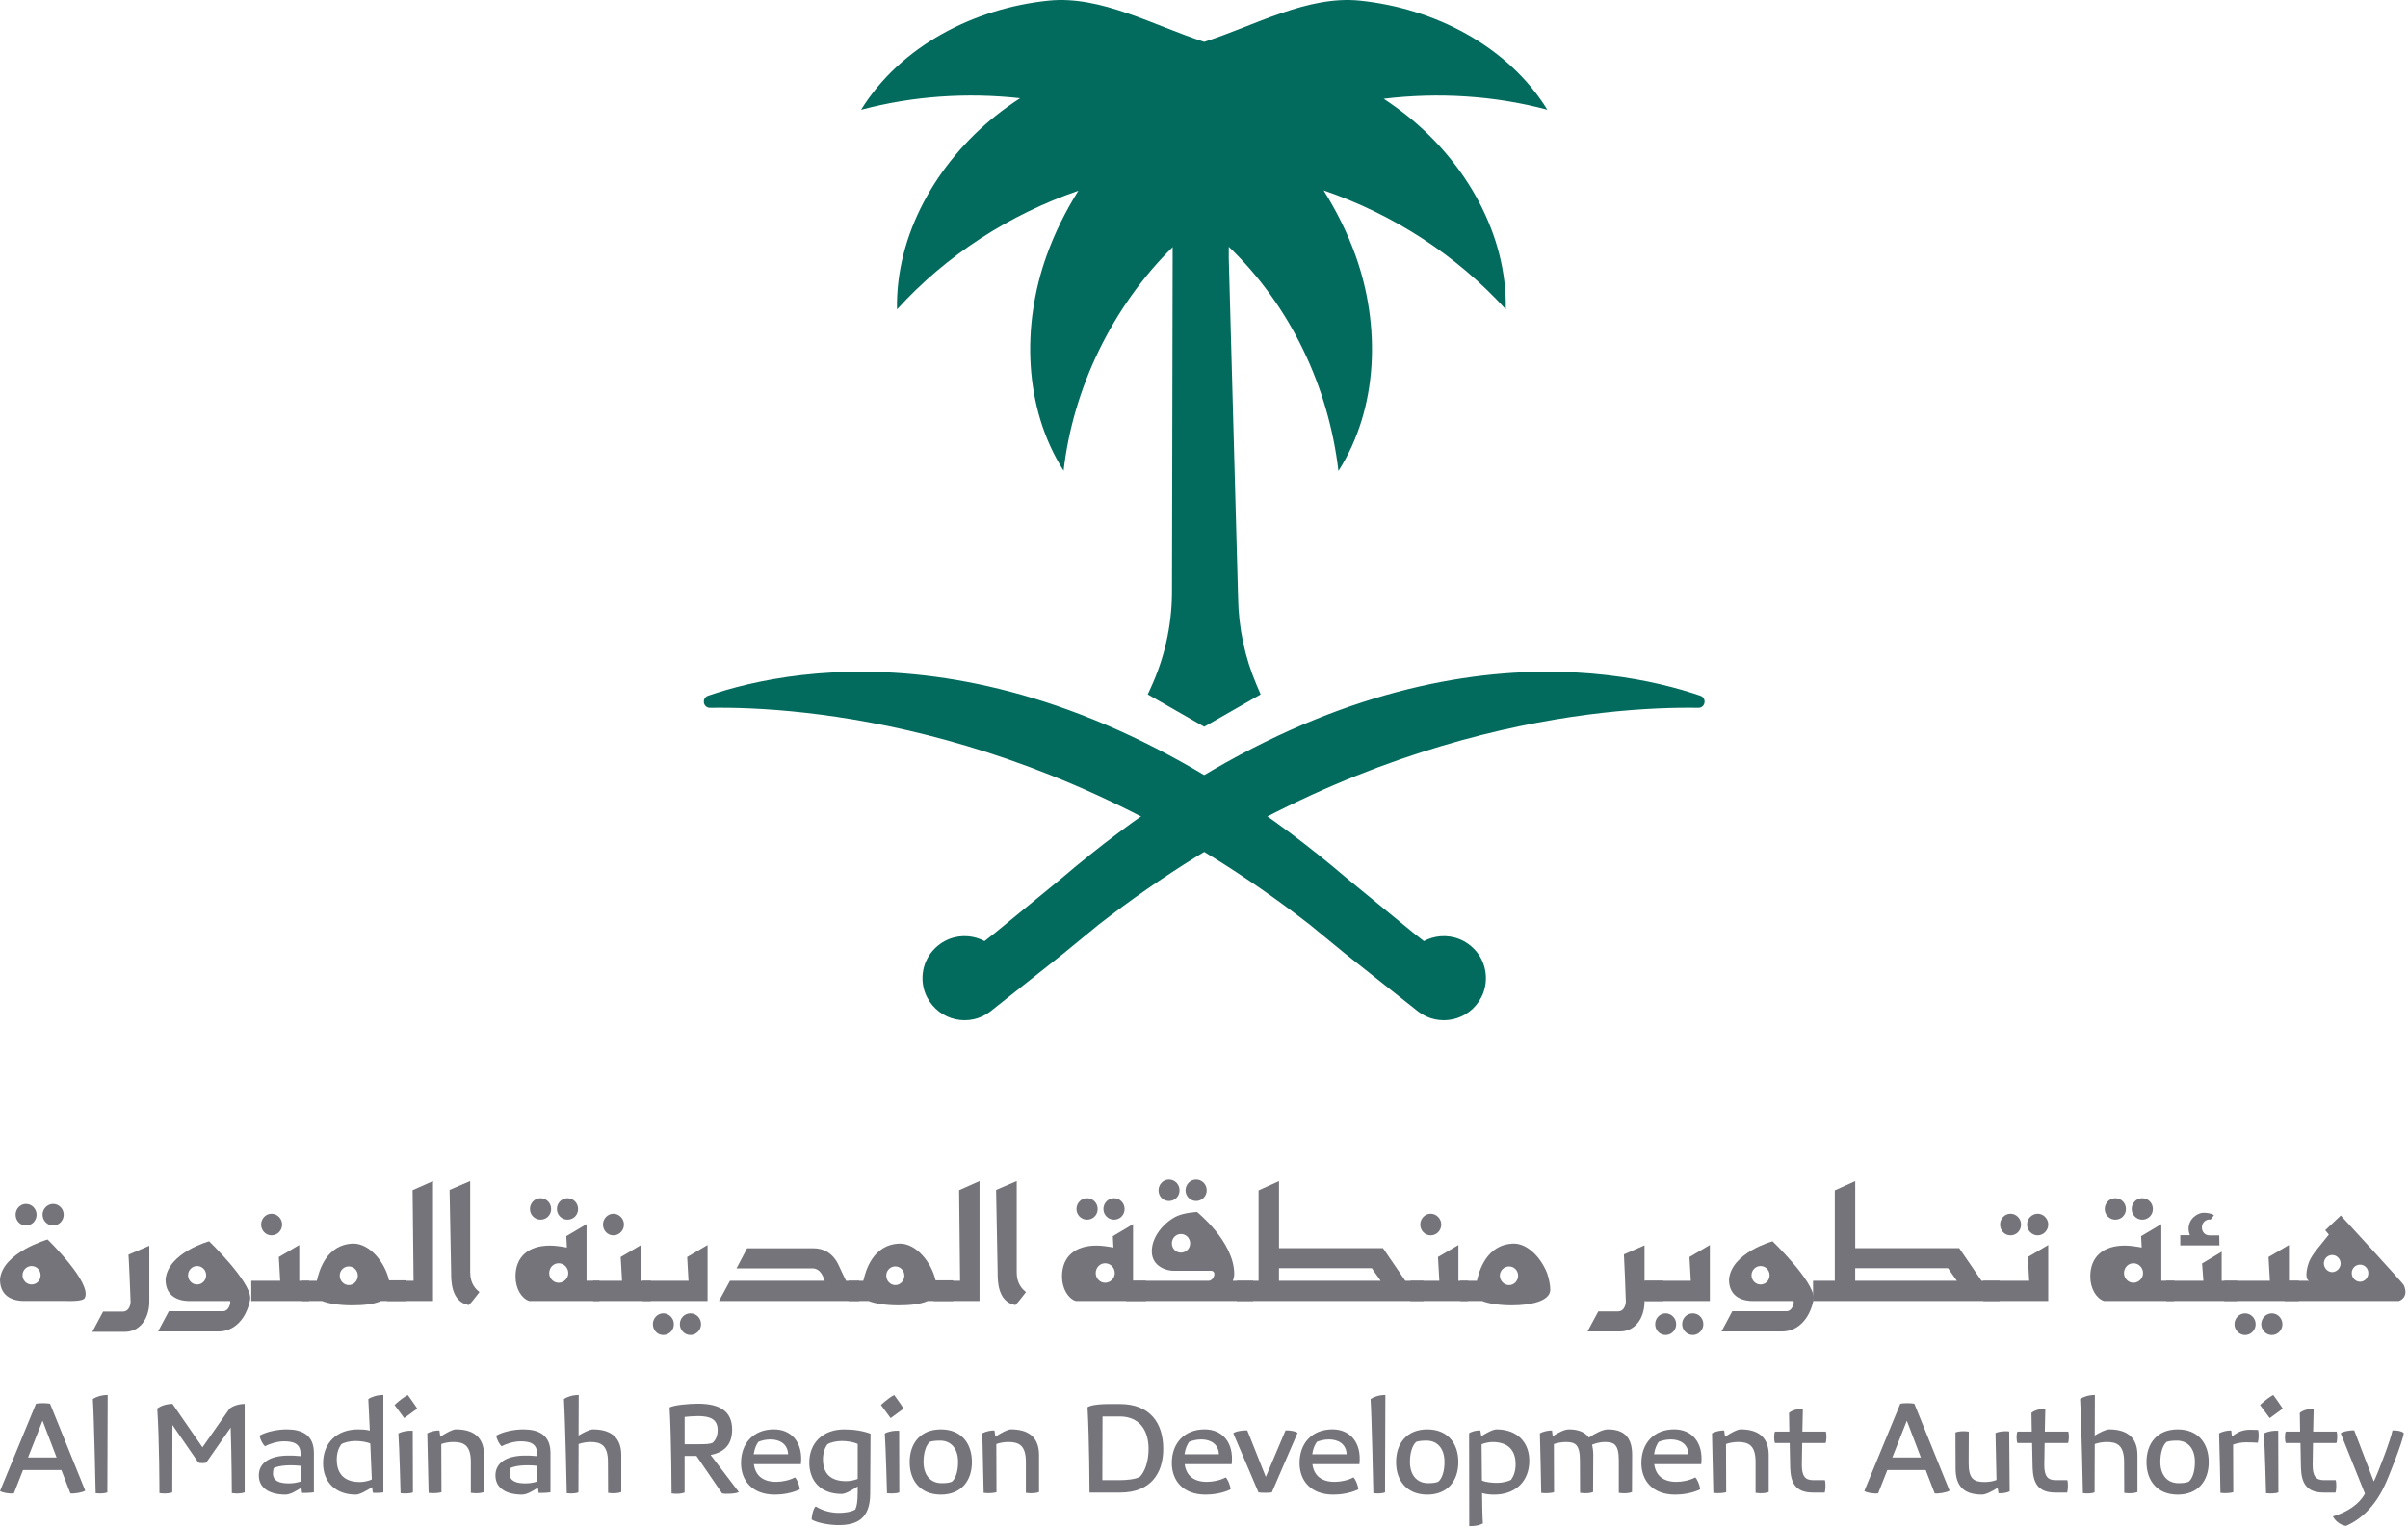 <?xml version="1.0" encoding="UTF-8" standalone="no"?>
<svg
   id="a"
   viewBox="0 0 300 190.294"
   version="1.1"
   sodipodi:docname="logo_white.svg"
   inkscape:version="1.3.2 (091e20e, 2023-11-25, custom)"
   width="300"
   height="190.293"
   xmlns:inkscape="http://www.inkscape.org/namespaces/inkscape"
   xmlns:sodipodi="http://sodipodi.sourceforge.net/DTD/sodipodi-0.dtd"
   xmlns="http://www.w3.org/2000/svg"
   xmlns:svg="http://www.w3.org/2000/svg">
  <sodipodi:namedview
     id="namedview66"
     pagecolor="#ffffff"
     bordercolor="#999999"
     borderopacity="1"
     inkscape:showpageshadow="2"
     inkscape:pageopacity="0"
     inkscape:pagecheckerboard="0"
     inkscape:deskcolor="#d1d1d1"
     inkscape:zoom="0.63891073"
     inkscape:cx="327.11925"
     inkscape:cy="262.94753"
     inkscape:window-width="1500"
     inkscape:window-height="912"
     inkscape:window-x="-8"
     inkscape:window-y="-8"
     inkscape:window-maximized="1"
     inkscape:current-layer="a" />
  <defs
     id="defs1">
    <style
       id="style1">.b{fill:#fff;}</style>
  </defs>
  <g
     id="g68"
     transform="matrix(0.362,0,0,0.362,0,8.8048054e-4)">
    <g
       id="g67">
      <path
         class="b"
         d="m 422.89,88.77 3.21,116.87 c 0.15,10.32 2.31,20.52 6.36,30.01 l 1.4,3.28 -19.43,11.12 -19.43,-11.12 1.12,-2.44 c 4.6,-10.03 7.06,-20.92 7.22,-31.95 l 0.23,-115.5 v -4.02 c -20.76,20.45 -34.33,48.63 -37.53,76.96 -13.74,-21.65 -14.5,-49.95 -5.83,-74.09 2.81,-7.83 6.52,-15.25 10.91,-22.27 -23.75,8.2 -45.52,22.21 -62.41,40.83 -0.51,-25.78 13.73,-50.45 33.87,-66.56 2.73,-2.18 5.57,-4.2 8.48,-6.1 -18.29,-2.02 -36.93,-0.76 -54.72,3.98 13.57,-21.95 38.91,-34.95 64.57,-37.56 18.04,-1.83 36.19,8.61 53.53,14.18 17.34,-5.57 35.49,-16.01 53.53,-14.18 25.66,2.61 51,15.6 64.56,37.54 -18.3,-4.88 -37.51,-6.04 -56.32,-3.77 2.79,1.84 5.51,3.79 8.14,5.89 20.14,16.11 34.38,40.78 33.87,66.56 -16.95,-18.69 -38.82,-32.74 -62.68,-40.92 4.41,7.05 8.15,14.51 10.97,22.37 8.67,24.18 7.9,52.52 -5.88,74.18 -3.36,-28.8 -16.4,-56.68 -37.73,-77.16"
         id="path1"
         style="fill:#036b5e;fill-opacity:1" />
      <path
         class="b"
         d="M 486.06,320.67 463.7,302.34 c -105.17,-89.7 -190.04,-73.25 -220.01,-62.96 -2.3,0.79 -1.75,4.2 0.69,4.16 31.22,-0.48 117.24,5.37 206.37,74.6 l 12.15,9.96 25.19,19.96 c 7.05,5.41 17.5,3.32 21.76,-5 2.6,-5.09 1.85,-11.52 -1.89,-15.84 -3.3,-3.82 -7.88,-5.44 -12.28,-5.07 -1.96,0.17 -3.88,0.73 -5.64,1.67 l -3.99,-3.15 z"
         id="path2"
         style="fill:#036b5e;fill-opacity:1" />
      <path
         class="b"
         d="m 342.81,320.67 22.36,-18.33 c 105.17,-89.7 190.04,-73.25 220.01,-62.96 2.3,0.79 1.75,4.2 -0.69,4.16 -31.22,-0.48 -117.24,5.37 -206.37,74.6 l -12.15,9.96 -25.19,19.96 c -7.05,5.41 -17.5,3.32 -21.76,-5 -2.6,-5.09 -1.85,-11.52 1.89,-15.84 3.3,-3.82 7.88,-5.44 12.28,-5.07 1.96,0.17 3.88,0.73 5.64,1.67 l 3.99,-3.15 z"
         id="path3"
         style="fill:#036b5e;fill-opacity:1" />
    </g>
    <g
       id="g66">
      <path
         class="b"
         d="m 16.37,426.47 c 0,0 15.51,15.01 12.79,20.15 -0.53,1.01 -3.64,1.08 -7.03,1.01 H 8.15 C 5.7,447.63 0,446.89 0,440.26 0.73,430.99 16.37,426.47 16.37,426.47 Z m -3.78,-8.52 c 0,2.03 -1.59,3.72 -3.64,3.72 -2.05,0 -3.58,-1.69 -3.58,-3.72 0,-2.03 1.58,-3.72 3.58,-3.72 2,0 3.64,1.69 3.64,3.72 z m 1.39,20.83 c 0,-1.76 -1.39,-3.17 -3.11,-3.17 -1.72,0 -3.12,1.42 -3.12,3.17 0,1.75 1.39,3.18 3.12,3.18 1.73,0 3.11,-1.42 3.11,-3.18 z m 7.95,-20.83 c 0,2.03 -1.65,3.72 -3.64,3.72 -1.99,0 -3.65,-1.69 -3.65,-3.72 0,-2.03 1.65,-3.72 3.65,-3.72 2,0 3.64,1.69 3.64,3.72 z"
         id="path4"
         style="fill:#75747b;fill-opacity:1" />
      <path
         class="b"
         d="m 44.23,431.68 7.16,-3.05 v 19.48 c -0.13,5.82 -3.38,10.14 -8.42,10.14 h -11.2 l 3.71,-6.96 h 6.76 c 2.59,0 2.71,-3.25 2.71,-3.32 0,-1.01 -0.66,-16.3 -0.73,-16.3 z"
         id="path5"
         style="fill:#75747b;fill-opacity:1" />
      <path
         class="b"
         d="m 71.95,427.08 c 0,0 14.18,13.66 14.18,19.55 0,0.2 -0.06,0.4 -0.06,0.61 -1.26,6.43 -5.3,10.89 -10.87,10.89 H 54.39 l 3.72,-6.97 h 18.68 c 1.73,0 2.45,-2.16 2.45,-3.11 0,-0.2 0,-0.4 -0.13,-0.4 H 65.13 c -2.45,0 -8.15,-0.74 -8.15,-7.37 0.73,-9.27 14.98,-13.18 14.98,-13.18 z m -1,11.7 c 0,-1.76 -1.39,-3.17 -3.11,-3.17 -1.72,0 -3.12,1.42 -3.12,3.17 0,1.75 1.39,3.18 3.12,3.18 1.73,0 3.11,-1.42 3.11,-3.18 z"
         id="path6"
         style="fill:#75747b;fill-opacity:1" />
      <path
         class="b"
         d="m 106.37,440.68 v 6.96 H 86.48 v -6.96 h 9.95 l -0.47,-8.18 7.03,-4.13 v 12.31 z m -9.28,-19.35 c 0,2.03 -1.59,3.72 -3.64,3.72 -2.05,0 -3.58,-1.69 -3.58,-3.72 0,-2.03 1.58,-3.72 3.58,-3.72 2,0 3.64,1.69 3.64,3.72 z"
         id="path7"
         style="fill:#75747b;fill-opacity:1" />
      <path
         class="b"
         d="m 139.92,447.64 h -8.75 c -2.52,1.15 -6.29,1.49 -10.07,1.49 -3.97,0 -7.95,-0.54 -10.27,-1.49 h -6.89 v -6.96 h 5.1 c 0.73,-3.25 3.18,-12.58 12.59,-12.79 5.57,0 10.8,6.29 12.27,12.65 h 6.03 v 7.1 z m -16.77,-8.73 c 0,-1.76 -1.39,-3.17 -3.12,-3.17 -1.73,0 -3.11,1.42 -3.11,3.17 0,1.75 1.39,3.25 3.11,3.25 1.72,0 3.12,-1.49 3.12,-3.25 z"
         id="path8"
         style="fill:#75747b;fill-opacity:1" />
      <path
         class="b"
         d="m 149.02,406.38 v 41.26 h -15.77 v -6.96 h 9.08 L 142,409.5 l 7.03,-3.12 z"
         id="path9"
         style="fill:#75747b;fill-opacity:1" />
      <path
         class="b"
         d="m 0,513.03 12.4,-30.06 c 1.26,-0.24 3.44,-0.24 4.82,0 l 12.12,29.94 c -0.97,0.64 -3.85,1.11 -5.11,0.94 l -3.1,-8.03 H 7.92 l -3.15,8.03 C 3.45,514.02 0.98,513.67 0,513.03 Z m 9.65,-11.55 h 9.82 l -4.83,-12.66 z"
         id="path10"
         style="fill:#75747b;fill-opacity:1" />
      <path
         class="b"
         d="m 31.95,481.39 c 1.2,-0.82 3.04,-1.41 5.11,-1.41 l -0.12,33.51 c -1.04,0.47 -2.87,0.41 -4.02,0.29 0,0 -0.58,-27.43 -0.97,-32.4 z"
         id="path11"
         style="fill:#75747b;fill-opacity:1" />
      <path
         class="b"
         d="m 54.87,513.74 c 0,0 0,-18.05 -0.75,-29.13 1.27,-0.88 2.93,-1.52 5.23,-1.58 l 10.33,14.95 9.36,-13.36 c 1.21,-0.88 2.93,-1.52 5.17,-1.58 v 30.47 c -1.26,0.41 -2.93,0.47 -4.42,0.24 0,0 -0.05,-12.07 -0.4,-22.56 l -8.38,12.01 c -0.46,0.29 -2.3,0.29 -2.76,0 l -8.9,-12.89 -0.06,23.2 c -1.21,0.41 -2.93,0.47 -4.42,0.24 z"
         id="path12"
         style="fill:#75747b;fill-opacity:1" />
      <path
         class="b"
         d="m 89.07,507.7 c 0,-4.45 3.85,-6.68 9.48,-6.86 1.49,-0.05 3.15,0 4.88,0.18 v -0.82 c 0,-3.81 -2.93,-4.28 -5.8,-4.28 -2.07,0 -4.88,0.82 -6.38,1.7 -0.75,-0.47 -1.84,-2.58 -1.89,-3.69 2.47,-1.35 6.14,-2.11 9.3,-2.11 5.17,0 9.37,1.82 9.37,8.09 v 13.53 c -0.4,0.18 -3.5,0.29 -4.08,0.23 -0.06,-0.18 -0.17,-1.52 -0.23,-1.82 -2.06,1.35 -3.9,2.41 -5.51,2.41 -5.57,0 -9.13,-2.34 -9.13,-6.57 z m 14.41,2.05 v -5.39 c -3.85,-0.41 -7.12,-0.17 -9.19,0.71 -0.29,0.64 -0.34,1.29 -0.34,1.93 0,2.75 2.52,3.39 5.4,3.39 1.32,0 2.52,-0.12 4.13,-0.64 z"
         id="path13"
         style="fill:#75747b;fill-opacity:1" />
      <path
         class="b"
         d="m 128.07,511.69 c -2.01,1.29 -4.31,2.58 -5.62,2.58 -7.06,0 -11.26,-4.39 -11.26,-10.79 0,-7.03 4.71,-11.66 12.06,-11.66 1.21,0 2.76,0.06 4.02,0.41 l -0.51,-10.84 c 1.21,-0.82 3.1,-1.41 5.17,-1.41 v 33.51 c -0.23,0.12 -3.16,0.24 -3.5,0.18 -0.17,-0.23 -0.29,-0.94 -0.35,-1.99 z m -0.11,-2.64 -0.52,-12.36 c -1.21,-0.59 -3.39,-0.88 -5.11,-0.88 -1.95,0 -4.02,0.53 -4.88,1.12 -0.86,1.23 -1.55,2.87 -1.55,5.27 0,5.27 2.98,7.73 7.93,7.73 1.43,0 2.98,-0.35 4.13,-0.88 z"
         id="path14"
         style="fill:#75747b;fill-opacity:1" />
      <path
         class="b"
         d="m 135.79,483.44 c 0,0 1.95,-2 4.54,-3.46 1.55,2.05 3.27,4.68 3.27,4.68 l -4.48,3.28 -3.33,-4.51 z m 1.32,9.78 c 1.21,-0.7 3.39,-1.06 4.94,-0.94 l 0.06,21.21 c -0.98,0.47 -3.16,0.41 -4.25,0.29 0,0 -0.4,-15.58 -0.75,-20.57 z"
         id="path15"
         style="fill:#75747b;fill-opacity:1" />
      <path
         class="b"
         d="m 162.04,503.01 c 0,-5.86 -2.53,-6.86 -6.09,-6.86 -1.43,0 -2.93,0.29 -4.08,0.7 l 0.06,16.59 c -0.69,0.23 -2.64,0.47 -4.42,0.23 l -0.46,-20.51 c 1.04,-0.59 2.93,-1.06 4.19,-0.94 0,0 0.12,0.94 0.29,2.11 2.01,-1.29 4.2,-2.52 5.34,-2.52 5.68,0 9.7,2.34 9.7,8.85 v 12.71 c -0.8,0.36 -2.52,0.59 -4.53,0.29 V 503 Z"
         id="path16"
         style="fill:#75747b;fill-opacity:1" />
      <path
         class="b"
         d="m 170.5,507.7 c 0,-4.45 3.85,-6.68 9.48,-6.86 1.49,-0.05 3.15,0 4.87,0.18 v -0.82 c 0,-3.81 -2.93,-4.28 -5.79,-4.28 -2.07,0 -4.88,0.82 -6.38,1.7 -0.75,-0.47 -1.84,-2.58 -1.89,-3.69 2.47,-1.35 6.14,-2.11 9.3,-2.11 5.17,0 9.36,1.82 9.36,8.09 v 13.53 c -0.4,0.18 -3.5,0.29 -4.07,0.23 -0.05,-0.18 -0.17,-1.52 -0.23,-1.82 -2.06,1.35 -3.9,2.41 -5.51,2.41 -5.57,0 -9.13,-2.34 -9.13,-6.57 z m 14.41,2.05 v -5.39 c -3.85,-0.41 -7.12,-0.17 -9.19,0.71 -0.29,0.64 -0.34,1.29 -0.34,1.93 0,2.75 2.52,3.39 5.4,3.39 1.32,0 2.52,-0.12 4.13,-0.64 z"
         id="path17"
         style="fill:#75747b;fill-opacity:1" />
      <path
         class="b"
         d="m 194.06,481.39 c 1.2,-0.82 3.04,-1.41 5.11,-1.41 l -0.05,13.95 c 1.84,-1.12 3.9,-2.11 4.94,-2.11 5.68,0 9.76,2.34 9.76,8.85 v 12.71 c -0.86,0.36 -2.53,0.59 -4.54,0.29 l -0.05,-10.66 c 0,-5.86 -2.53,-6.86 -6.03,-6.86 -1.43,0 -2.87,0.29 -4.07,0.7 l -0.06,16.64 c -1.04,0.47 -2.87,0.41 -4.02,0.29 0,0 -0.46,-23.26 -0.97,-32.4 z"
         id="path18"
         style="fill:#75747b;fill-opacity:1" />
      <path
         class="b"
         d="m 239.68,500.96 h -4.07 v 12.6 c -1.21,0.47 -2.99,0.53 -4.48,0.29 0,0 -0.06,-18.87 -0.69,-29.59 1.55,-0.82 6.6,-1.29 9.76,-1.29 8.1,0 11.77,3.04 11.77,8.91 0,4.57 -2.13,7.73 -7.41,8.73 l 9.71,12.77 c -0.75,0.59 -4.71,0.76 -5.75,0.47 l -8.84,-12.9 z m -4.07,-4.04 h 4.82 c 2.24,0 3.79,0 4.88,-0.53 0.86,-0.88 1.67,-2.05 1.67,-4.34 0,-3.81 -2.7,-4.81 -6.77,-4.81 -1.38,0 -3.85,0.18 -4.59,0.29 v 9.38 z"
         id="path19"
         style="fill:#75747b;fill-opacity:1" />
      <path
         class="b"
         d="m 255.03,503.36 c 0,-6.8 4.31,-11.55 11.31,-11.55 5.97,0 10.11,4.39 9.3,11.96 h -16.19 c 0.52,3.98 3.16,6.1 7.64,6.1 2.13,0 4.65,-0.53 6.49,-1.53 0.81,0.76 1.61,2.87 1.67,4.11 -2.81,1.41 -6.31,1.82 -8.56,1.82 -7.92,0 -11.66,-4.92 -11.66,-10.9 z m 4.37,-2.99 h 11.83 c -0.12,-3.52 -2.87,-5.1 -6.03,-5.1 -1.67,0 -3.11,0.36 -4.2,0.82 -0.63,0.88 -1.32,2.23 -1.6,4.28 z"
         id="path20"
         style="fill:#75747b;fill-opacity:1" />
      <path
         class="b"
         d="m 279.33,522.82 c 0,-1.34 0.58,-3.75 1.38,-4.51 2.24,1.41 5.05,2.23 7.98,2.23 1.72,0 4.02,-0.23 5.62,-1.11 0.52,-0.94 0.86,-2.64 0.86,-5.8 v -2.17 c -2.01,1.29 -4.19,2.58 -5.51,2.58 -6.89,0 -11.14,-4.15 -11.14,-10.84 0,-6.69 4.66,-11.37 12.01,-11.37 3.5,0 6.54,0.53 9.07,1.47 l -0.12,20.74 c -0.05,8.39 -4.42,10.72 -10.85,10.72 -3.1,0 -7.29,-0.7 -9.3,-1.93 z m 15.85,-13.95 V 496.8 c -1.43,-0.64 -3.62,-1 -5.46,-1 -2.01,0 -4.02,0.53 -4.94,1.12 -0.75,0.99 -1.55,2.75 -1.55,5.21 0,5.22 2.99,7.5 7.93,7.5 1.38,0 2.87,-0.29 4.02,-0.76 z"
         id="path21"
         style="fill:#75747b;fill-opacity:1" />
      <path
         class="b"
         d="m 303.19,483.44 c 0,0 1.95,-2 4.54,-3.46 1.55,2.05 3.27,4.68 3.27,4.68 l -4.48,3.28 -3.33,-4.51 z m 1.32,9.78 c 1.21,-0.7 3.39,-1.06 4.94,-0.94 l 0.05,21.21 c -0.97,0.47 -3.15,0.41 -4.24,0.29 0,0 -0.4,-15.58 -0.75,-20.57 z"
         id="path22"
         style="fill:#75747b;fill-opacity:1" />
      <path
         class="b"
         d="m 313.07,503.07 c 0,-6.56 3.79,-11.25 10.74,-11.25 6.95,0 10.68,4.69 10.68,11.25 0,6.56 -3.79,11.2 -10.68,11.2 -6.89,0 -10.74,-4.63 -10.74,-11.2 z m 14.47,6.8 c 1.44,-1.17 2.19,-3.75 2.19,-6.86 0,-4.69 -2.53,-7.33 -6.14,-7.33 -1.21,0 -2.48,0.06 -3.57,0.41 -1.38,1.17 -2.18,3.87 -2.18,6.92 0,4.68 2.52,7.32 6.26,7.32 1.09,0 2.35,-0.06 3.44,-0.47 z"
         id="path23"
         style="fill:#75747b;fill-opacity:1" />
      <path
         class="b"
         d="m 353.06,503.01 c 0,-5.86 -2.53,-6.86 -6.09,-6.86 -1.43,0 -2.93,0.29 -4.08,0.7 l 0.06,16.59 c -0.69,0.23 -2.64,0.47 -4.42,0.23 l -0.46,-20.51 c 1.04,-0.59 2.93,-1.06 4.19,-0.94 0,0 0.12,0.94 0.29,2.11 2.01,-1.29 4.2,-2.52 5.34,-2.52 5.68,0 9.7,2.34 9.7,8.85 v 12.71 c -0.8,0.36 -2.52,0.59 -4.53,0.29 V 503 Z"
         id="path24"
         style="fill:#75747b;fill-opacity:1" />
      <path
         class="b"
         d="m 374.97,513.56 c 0,0 -0.06,-18.29 -0.69,-29.36 0.8,-0.58 3.16,-1.11 7.58,-1.11 h 3.5 c 10.62,0 14.98,6.74 14.98,15.41 0,8.67 -4.53,15.06 -14.81,15.06 h -10.57 z m 4.42,-4.28 h 6.15 c 2.18,0 5.4,-0.29 6.77,-1.17 1.67,-1.7 2.98,-5.22 2.98,-9.61 0,-6.03 -2.87,-11.13 -9.99,-11.13 h -5.86 l -0.06,21.91 z"
         id="path25"
         style="fill:#75747b;fill-opacity:1" />
      <path
         class="b"
         d="m 403.29,503.36 c 0,-6.8 4.31,-11.55 11.31,-11.55 5.97,0 10.11,4.39 9.3,11.96 h -16.19 c 0.52,3.98 3.16,6.1 7.64,6.1 2.13,0 4.65,-0.53 6.49,-1.53 0.81,0.76 1.61,2.87 1.67,4.11 -2.81,1.41 -6.31,1.82 -8.56,1.82 -7.92,0 -11.66,-4.92 -11.66,-10.9 z m 4.37,-2.99 h 11.83 c -0.12,-3.52 -2.87,-5.1 -6.03,-5.1 -1.67,0 -3.11,0.36 -4.2,0.82 -0.63,0.88 -1.32,2.23 -1.6,4.28 z"
         id="path26"
         style="fill:#75747b;fill-opacity:1" />
      <path
         class="b"
         d="m 424.44,493.17 c 0.58,-0.71 3.79,-1.12 4.83,-1 l 6.37,16 6.78,-16 c 1.03,-0.12 3.56,0.24 4.13,0.88 l -8.84,20.45 c -0.8,0.18 -3.79,0.18 -4.59,0 l -8.67,-20.33 z"
         id="path27"
         style="fill:#75747b;fill-opacity:1" />
      <path
         class="b"
         d="m 447.25,503.36 c 0,-6.8 4.31,-11.55 11.31,-11.55 5.97,0 10.11,4.39 9.3,11.96 h -16.19 c 0.52,3.98 3.16,6.1 7.64,6.1 2.13,0 4.65,-0.53 6.49,-1.53 0.81,0.76 1.61,2.87 1.67,4.11 -2.81,1.41 -6.31,1.82 -8.56,1.82 -7.92,0 -11.66,-4.92 -11.66,-10.9 z m 4.37,-2.99 h 11.83 c -0.12,-3.52 -2.87,-5.1 -6.03,-5.1 -1.67,0 -3.11,0.36 -4.2,0.82 -0.63,0.88 -1.32,2.23 -1.6,4.28 z"
         id="path28"
         style="fill:#75747b;fill-opacity:1" />
      <path
         class="b"
         d="m 471.68,481.39 c 1.21,-0.82 3.04,-1.41 5.11,-1.41 l -0.12,33.51 c -1.03,0.47 -2.87,0.41 -4.02,0.29 0,0 -0.58,-27.43 -0.97,-32.4 z"
         id="path29"
         style="fill:#75747b;fill-opacity:1" />
      <path
         class="b"
         d="m 480.47,503.07 c 0,-6.56 3.79,-11.25 10.74,-11.25 6.95,0 10.68,4.69 10.68,11.25 0,6.56 -3.79,11.2 -10.68,11.2 -6.89,0 -10.74,-4.63 -10.74,-11.2 z m 14.47,6.8 c 1.44,-1.17 2.19,-3.75 2.19,-6.86 0,-4.69 -2.53,-7.33 -6.15,-7.33 -1.2,0 -2.47,0.06 -3.56,0.41 -1.38,1.17 -2.18,3.87 -2.18,6.92 0,4.68 2.53,7.32 6.26,7.32 1.09,0 2.35,-0.06 3.44,-0.47 z"
         id="path30"
         style="fill:#75747b;fill-opacity:1" />
      <path
         class="b"
         d="m 505.59,493.17 c 0.86,-0.64 2.76,-1.12 3.9,-0.94 0,0 0.17,1.17 0.29,1.93 1.89,-1.17 4.02,-2.34 5.28,-2.34 7.07,0 11.26,4.39 11.26,10.79 0,6.97 -4.65,11.66 -12.06,11.66 -1.26,0 -2.93,-0.12 -4.19,-0.53 0.05,4.74 0.12,8.91 0.29,10.43 -1.26,0.71 -2.65,0.94 -4.71,0.94 l -0.05,-31.94 z m 4.31,3.75 c 0,2.75 0.05,7.62 0.12,12.48 1.2,0.59 3.39,0.82 5.16,0.82 1.95,0 4.02,-0.53 4.88,-1.06 0.86,-1.29 1.55,-2.87 1.55,-5.33 0,-5.21 -2.98,-7.67 -7.92,-7.67 -1.32,0 -2.7,0.35 -3.79,0.76 z"
         id="path31"
         style="fill:#75747b;fill-opacity:1" />
      <path
         class="b"
         d="m 543.74,502.54 c 0,-5.62 -1.67,-6.38 -4.88,-6.38 -1.43,0 -2.93,0.29 -4.08,0.7 l 0.06,16.59 c -0.69,0.23 -2.64,0.47 -4.42,0.23 0,0 -0.29,-16.35 -0.46,-20.51 1.04,-0.59 2.93,-1.06 4.19,-0.94 0,0 0.06,0.88 0.23,1.93 2.06,-1.35 4.13,-2.34 5.57,-2.34 3.04,0 5.46,0.82 6.89,2.81 2.3,-1.58 4.88,-2.81 6.49,-2.81 5.11,0 8.38,2.23 8.38,8.73 l -0.05,12.83 c -0.8,0.36 -2.47,0.59 -4.54,0.29 v -11.19 c 0,-5.57 -1.67,-6.33 -4.88,-6.33 -1.38,0 -3.04,0.4 -4.31,0.93 0.23,1 0.4,2.11 0.4,3.46 l -0.06,12.83 c -0.8,0.36 -2.47,0.59 -4.48,0.29 l -0.05,-11.13 z"
         id="path32"
         style="fill:#75747b;fill-opacity:1" />
      <path
         class="b"
         d="m 564.89,503.36 c 0,-6.8 4.31,-11.55 11.31,-11.55 5.97,0 10.11,4.39 9.3,11.96 h -16.19 c 0.51,3.98 3.16,6.1 7.64,6.1 2.13,0 4.65,-0.53 6.49,-1.53 0.81,0.76 1.61,2.87 1.67,4.11 -2.81,1.41 -6.31,1.82 -8.56,1.82 -7.92,0 -11.66,-4.92 -11.66,-10.9 z m 4.37,-2.99 h 11.83 c -0.12,-3.52 -2.87,-5.1 -6.03,-5.1 -1.67,0 -3.11,0.36 -4.2,0.82 -0.63,0.88 -1.32,2.23 -1.6,4.28 z"
         id="path33"
         style="fill:#75747b;fill-opacity:1" />
      <path
         class="b"
         d="m 604.19,503.01 c 0,-5.86 -2.53,-6.86 -6.09,-6.86 -1.43,0 -2.93,0.29 -4.08,0.7 l 0.06,16.59 c -0.69,0.23 -2.65,0.47 -4.42,0.23 l -0.46,-20.51 c 1.04,-0.59 2.93,-1.06 4.19,-0.94 0,0 0.12,0.94 0.29,2.11 2.01,-1.29 4.19,-2.52 5.34,-2.52 5.68,0 9.7,2.34 9.7,8.85 v 12.71 c -0.8,0.36 -2.52,0.59 -4.53,0.29 V 503 Z"
         id="path34"
         style="fill:#75747b;fill-opacity:1" />
      <path
         class="b"
         d="m 610.87,492.58 h 4.94 l -0.11,-6.44 c 0.97,-0.88 3.15,-1.52 4.77,-1.29 l -0.17,7.73 h 8.09 c 0.29,0.94 0.23,3.22 -0.11,3.93 h -8.04 l -0.12,7.44 c -0.05,3.98 1.21,5.33 3.79,5.33 h 4.13 c 0.34,0.88 0.23,3.57 -0.05,4.28 h -4.08 c -6.2,0 -7.64,-3.63 -7.81,-8.56 l -0.17,-8.5 h -5.05 c -0.4,-0.82 -0.4,-3.17 0,-3.93 z"
         id="path35"
         style="fill:#75747b;fill-opacity:1" />
      <path
         class="b"
         d="m 641.61,513.03 12.4,-30.06 c 1.26,-0.24 3.44,-0.24 4.82,0 l 12.12,29.94 c -0.97,0.64 -3.85,1.11 -5.11,0.94 l -3.1,-8.03 h -13.21 l -3.16,8.03 c -1.32,0.17 -3.79,-0.18 -4.77,-0.82 z m 9.65,-11.55 h 9.82 l -4.83,-12.66 z"
         id="path36"
         style="fill:#75747b;fill-opacity:1" />
      <path
         class="b"
         d="m 687.51,511.92 c -2.07,1.34 -4.13,2.34 -5.4,2.34 -5.8,0 -9.08,-2.52 -9.08,-8.97 l -0.05,-12.42 c 0.8,-0.35 2.58,-0.59 4.59,-0.29 l -0.05,10.84 c 0,5.45 1.78,6.51 5.57,6.51 1.38,0 2.81,-0.23 4.02,-0.7 l -0.34,-16.17 c 0.86,-0.41 2.87,-0.77 4.71,-0.53 l 0.17,20.62 c -0.86,0.47 -2.7,0.76 -3.85,0.64 0,0 -0.12,-0.82 -0.29,-1.87 z"
         id="path37"
         style="fill:#75747b;fill-opacity:1" />
      <path
         class="b"
         d="m 694.31,492.58 h 4.94 l -0.11,-6.44 c 0.97,-0.88 3.15,-1.52 4.77,-1.29 l -0.17,7.73 h 8.09 c 0.29,0.94 0.23,3.22 -0.11,3.93 h -8.04 l -0.12,7.44 c -0.05,3.98 1.21,5.33 3.79,5.33 h 4.13 c 0.34,0.88 0.23,3.57 -0.05,4.28 h -4.08 c -6.2,0 -7.64,-3.63 -7.81,-8.56 l -0.17,-8.5 h -5.05 c -0.4,-0.82 -0.4,-3.17 0,-3.93 z"
         id="path38"
         style="fill:#75747b;fill-opacity:1" />
      <path
         class="b"
         d="m 715.86,481.39 c 1.2,-0.82 3.04,-1.41 5.11,-1.41 l -0.05,13.95 c 1.84,-1.12 3.9,-2.11 4.94,-2.11 5.68,0 9.76,2.34 9.76,8.85 v 12.71 c -0.86,0.36 -2.53,0.59 -4.54,0.29 l -0.05,-10.66 c 0,-5.86 -2.53,-6.86 -6.03,-6.86 -1.43,0 -2.87,0.29 -4.07,0.7 l -0.06,16.64 c -1.04,0.47 -2.87,0.41 -4.02,0.29 0,0 -0.46,-23.26 -0.97,-32.4 z"
         id="path39"
         style="fill:#75747b;fill-opacity:1" />
      <path
         class="b"
         d="m 738.73,503.07 c 0,-6.56 3.79,-11.25 10.74,-11.25 6.95,0 10.68,4.69 10.68,11.25 0,6.56 -3.79,11.2 -10.68,11.2 -6.89,0 -10.74,-4.63 -10.74,-11.2 z m 14.47,6.8 c 1.44,-1.17 2.19,-3.75 2.19,-6.86 0,-4.69 -2.53,-7.33 -6.14,-7.33 -1.21,0 -2.48,0.06 -3.57,0.41 -1.38,1.17 -2.18,3.87 -2.18,6.92 0,4.68 2.52,7.32 6.26,7.32 1.09,0 2.35,-0.06 3.44,-0.47 z"
         id="path40"
         style="fill:#75747b;fill-opacity:1" />
      <path
         class="b"
         d="m 763.72,493.17 c 1.04,-0.59 2.93,-1.06 4.19,-0.94 0,0 0.06,0.88 0.23,2 0.69,-0.53 1.43,-1 2.18,-1.41 1.21,-0.58 2.53,-0.88 4.02,-0.88 0.69,0 1.15,0 2.76,0.06 0.35,0.93 0.29,3.22 -0.05,4.39 -1.72,-0.12 -3.33,-0.12 -4.31,-0.12 -1.38,0 -2.99,0.35 -4.2,0.76 l 0.06,16.41 c -0.69,0.23 -2.65,0.47 -4.42,0.23 0,0 -0.29,-16.35 -0.46,-20.51 z"
         id="path41"
         style="fill:#75747b;fill-opacity:1" />
      <path
         class="b"
         d="m 777.81,483.44 c 0,0 1.95,-2 4.54,-3.46 1.55,2.05 3.27,4.68 3.27,4.68 l -4.48,3.28 -3.33,-4.51 z m 1.32,9.78 c 1.21,-0.7 3.39,-1.06 4.94,-0.94 l 0.06,21.21 c -0.98,0.47 -3.16,0.41 -4.25,0.29 0,0 -0.4,-15.58 -0.75,-20.57 z"
         id="path42"
         style="fill:#75747b;fill-opacity:1" />
      <path
         class="b"
         d="m 786.66,492.58 h 4.94 l -0.11,-6.44 c 0.97,-0.88 3.15,-1.52 4.77,-1.29 l -0.17,7.73 h 8.1 c 0.28,0.94 0.23,3.22 -0.12,3.93 h -8.04 l -0.11,7.44 c -0.06,3.98 1.2,5.33 3.78,5.33 h 4.13 c 0.35,0.88 0.23,3.57 -0.05,4.28 h -4.08 c -6.2,0 -7.64,-3.63 -7.81,-8.56 l -0.17,-8.5 h -5.05 c -0.4,-0.82 -0.4,-3.17 0,-3.93 z"
         id="path43"
         style="fill:#75747b;fill-opacity:1" />
      <path
         class="b"
         d="m 802.87,521.77 c 5.11,-1.53 9.13,-4.28 11.03,-7.86 l -8.33,-20.74 c 0.52,-0.64 3.62,-1.12 4.66,-1 l 6.72,17.58 c 1.26,-2.4 5.97,-14.76 6.43,-17.58 1.03,-0.12 3.39,0.24 3.9,0.94 -0.29,2.69 -5.4,15.71 -6.66,18.17 -3.39,7.26 -8.39,11.72 -13.27,13.77 -2.35,-0.41 -3.79,-2.05 -4.48,-3.28 z"
         id="path44"
         style="fill:#75747b;fill-opacity:1" />
      <path
         class="b"
         d="m 155.26,437.76 -0.54,-28.34 7.1,-3.05 v 31.45 c 0,3.99 2.05,5.82 3.18,6.76 -0.53,0.61 -2.45,3.32 -3.65,4.46 -6.23,-1.08 -6.09,-8.72 -6.09,-11.29 z"
         id="path45"
         style="fill:#75747b;fill-opacity:1" />
      <path
         class="b"
         d="m 206.31,440.68 v 6.96 h -24.19 c -2.65,-0.88 -4.71,-4.26 -4.71,-8.45 0,-6.84 4.51,-10.62 11.86,-10.62 1.66,0 3.65,0.27 5.83,0.67 l -0.2,-3.92 6.96,-4.13 v 19.48 h 4.44 z m -23.93,-24.69 c 0,-2.1 1.66,-3.72 3.65,-3.72 1.99,0 3.65,1.62 3.65,3.72 0,2.1 -1.66,3.66 -3.65,3.66 -1.99,0 -3.65,-1.63 -3.65,-3.66 z m 13.19,22.05 c 0,-1.82 -1.46,-3.38 -3.32,-3.38 -1.86,0 -3.24,1.56 -3.24,3.38 0,1.82 1.46,3.32 3.24,3.32 1.78,0 3.32,-1.49 3.32,-3.32 z m -3.91,-22.05 c 0,-2.1 1.65,-3.72 3.64,-3.72 1.99,0 3.65,1.62 3.65,3.72 0,2.1 -1.65,3.66 -3.65,3.66 -2,0 -3.64,-1.63 -3.64,-3.66 z"
         id="path46"
         style="fill:#75747b;fill-opacity:1" />
      <path
         class="b"
         d="m 224.02,440.68 v 6.96 h -19.89 v -6.96 h 9.95 l -0.47,-8.18 7.03,-4.13 v 12.31 z m -9.28,-19.35 c 0,2.03 -1.59,3.72 -3.64,3.72 -2.05,0 -3.58,-1.69 -3.58,-3.72 0,-2.03 1.6,-3.72 3.58,-3.72 1.98,0 3.64,1.69 3.64,3.72 z"
         id="path47"
         style="fill:#75747b;fill-opacity:1" />
      <path
         class="b"
         d="m 243.51,447.64 h -22.33 v -6.96 h 15.77 l -0.46,-8.18 7.02,-4.13 v 19.28 z m -11.59,7.98 c 0,2.03 -1.59,3.72 -3.65,3.72 -2.06,0 -3.58,-1.69 -3.58,-3.72 0,-2.03 1.59,-3.73 3.58,-3.73 1.99,0 3.65,1.69 3.65,3.73 z m 9.35,0 c 0,2.03 -1.66,3.72 -3.65,3.72 -1.99,0 -3.65,-1.69 -3.65,-3.72 0,-2.03 1.59,-3.73 3.65,-3.73 2.06,0 3.65,1.69 3.65,3.73 z"
         id="path48"
         style="fill:#75747b;fill-opacity:1" />
      <path
         class="b"
         d="m 291.19,440.68 h 4.5 v 6.96 h -48.25 l 3.78,-6.96 h 32.6 c -0.33,-0.74 -1.12,-4.27 -4.3,-4.27 h -26.05 l 3.65,-6.9 h 22.93 c 3.24,0 6.69,1.49 8.74,6.16 0.86,1.9 1.66,3.52 2.39,5.01 z"
         id="path49"
         style="fill:#75747b;fill-opacity:1" />
      <path
         class="b"
         d="m 328.01,447.64 h -8.75 c -2.52,1.15 -6.29,1.49 -10.07,1.49 -3.97,0 -7.95,-0.54 -10.27,-1.49 h -6.89 v -6.96 h 5.1 c 0.73,-3.25 3.18,-12.58 12.59,-12.79 5.57,0 10.8,6.29 12.27,12.65 h 6.03 v 7.1 z m -16.77,-8.73 c 0,-1.76 -1.39,-3.17 -3.12,-3.17 -1.73,0 -3.11,1.42 -3.11,3.17 0,1.75 1.39,3.25 3.11,3.25 1.72,0 3.12,-1.49 3.12,-3.25 z"
         id="path50"
         style="fill:#75747b;fill-opacity:1" />
      <path
         class="b"
         d="m 337.11,406.38 v 41.26 h -15.77 v -6.96 h 9.08 l -0.33,-31.18 7.03,-3.12 z"
         id="path51"
         style="fill:#75747b;fill-opacity:1" />
      <path
         class="b"
         d="m 343.35,437.76 -0.54,-28.34 7.1,-3.05 v 31.45 c 0,3.99 2.05,5.82 3.18,6.76 -0.53,0.61 -2.45,3.32 -3.65,4.46 -6.23,-1.08 -6.09,-8.72 -6.09,-11.29 z"
         id="path52"
         style="fill:#75747b;fill-opacity:1" />
      <path
         class="b"
         d="m 394.4,440.68 v 6.96 h -24.19 c -2.65,-0.88 -4.71,-4.26 -4.71,-8.45 0,-6.84 4.51,-10.62 11.86,-10.62 1.66,0 3.65,0.27 5.83,0.67 l -0.2,-3.92 6.96,-4.13 v 19.48 h 4.44 z m -23.93,-24.69 c 0,-2.1 1.66,-3.72 3.65,-3.72 1.99,0 3.65,1.62 3.65,3.72 0,2.1 -1.66,3.66 -3.65,3.66 -1.99,0 -3.65,-1.63 -3.65,-3.66 z m 13.19,22.05 c 0,-1.82 -1.46,-3.38 -3.32,-3.38 -1.86,0 -3.24,1.56 -3.24,3.38 0,1.82 1.46,3.32 3.24,3.32 1.78,0 3.32,-1.49 3.32,-3.32 z m -3.91,-22.05 c 0,-2.1 1.65,-3.72 3.64,-3.72 1.99,0 3.65,1.62 3.65,3.72 0,2.1 -1.65,3.66 -3.65,3.66 -2,0 -3.64,-1.63 -3.64,-3.66 z"
         id="path53"
         style="fill:#75747b;fill-opacity:1" />
      <path
         class="b"
         d="m 431.26,440.68 v 6.96 h -43.67 v -6.96 h 28.49 c 1,-0.07 1.86,-1.35 1.86,-2.3 0,-0.61 -0.4,-1.15 -1.26,-1.15 h -13.06 c -1.86,0 -7.22,-1.29 -7.22,-6.69 0,-5.01 4.04,-9.74 8.22,-11.91 2.71,-1.42 7.35,-1.62 7.35,-1.62 0,0 12.8,10.22 12.8,21.37 0,0.74 -0.21,1.62 -0.47,2.3 z m -25.31,-31.11 c 0,2.03 -1.59,3.66 -3.65,3.66 -2.06,0 -3.58,-1.62 -3.58,-3.66 0,-2.04 1.59,-3.72 3.58,-3.72 1.99,0 3.65,1.62 3.65,3.72 z m 3.65,18.26 c 0,-1.76 -1.39,-3.24 -3.18,-3.24 -1.79,0 -3.12,1.49 -3.12,3.24 0,1.75 1.39,3.17 3.12,3.17 1.73,0 3.18,-1.42 3.18,-3.17 z m 5.7,-18.26 c 0,2.03 -1.66,3.66 -3.65,3.66 -1.99,0 -3.64,-1.62 -3.64,-3.66 0,-2.04 1.65,-3.72 3.64,-3.72 1.99,0 3.65,1.62 3.65,3.72 z"
         id="path54"
         style="fill:#75747b;fill-opacity:1" />
      <path
         class="b"
         d="m 489.87,447.64 h -64.21 v -6.96 h 7.49 v -31.11 l 7.03,-3.18 v 23.07 h 35.79 l 7.68,11.23 h 6.23 v 6.96 z m -14.71,-6.96 -3.05,-4.33 h -31.94 v 4.33 z"
         id="path55"
         style="fill:#75747b;fill-opacity:1" />
      <path
         class="b"
         d="m 505.3,440.68 v 6.96 h -19.89 v -6.96 h 9.95 l -0.47,-8.18 7.03,-4.13 v 12.31 z m -9.28,-19.35 c 0,2.03 -1.59,3.72 -3.64,3.72 -2.05,0 -3.58,-1.69 -3.58,-3.72 0,-2.03 1.6,-3.72 3.58,-3.72 1.98,0 3.64,1.69 3.64,3.72 z"
         id="path56"
         style="fill:#75747b;fill-opacity:1" />
      <path
         class="b"
         d="m 533.54,443.72 c 0,3.85 -6.36,5.41 -13.25,5.41 -3.98,0 -7.89,-0.54 -10.21,-1.49 h -7.49 v -6.96 h 5.7 c 0.73,-3.25 3.24,-12.58 12.66,-12.79 4.77,0 9.27,4.67 11.46,10.08 0.6,1.69 1.13,4.06 1.13,5.74 z m -11.07,-4.8 c 0,-1.76 -1.39,-3.17 -3.11,-3.17 -1.72,0 -3.18,1.42 -3.18,3.17 0,1.75 1.46,3.25 3.18,3.25 1.72,0 3.11,-1.49 3.11,-3.25 z"
         id="path57"
         style="fill:#75747b;fill-opacity:1" />
      <path
         class="b"
         d="m 572.4,440.68 v 6.96 h -6.43 v 0.4 c -0.13,5.82 -3.38,10.08 -8.42,10.08 h -11.2 l 3.71,-6.9 h 6.76 c 2.59,0 2.72,-3.24 2.72,-3.32 0,-1.15 -0.6,-16.3 -0.66,-16.3 l 7.09,-3.11 v 12.18 h 6.43 z"
         id="path58"
         style="fill:#75747b;fill-opacity:1" />
      <path
         class="b"
         d="m 588.46,447.64 h -22.33 v -6.96 h 15.77 l -0.46,-8.18 7.02,-4.13 v 19.28 z m -11.59,7.98 c 0,2.03 -1.59,3.72 -3.65,3.72 -2.06,0 -3.58,-1.69 -3.58,-3.72 0,-2.03 1.59,-3.73 3.58,-3.73 1.99,0 3.65,1.69 3.65,3.73 z m 9.35,0 c 0,2.03 -1.66,3.72 -3.65,3.72 -1.99,0 -3.65,-1.69 -3.65,-3.72 0,-2.03 1.59,-3.73 3.65,-3.73 2.06,0 3.65,1.69 3.65,3.73 z"
         id="path59"
         style="fill:#75747b;fill-opacity:1" />
      <path
         class="b"
         d="m 610.02,427.08 c 0,0 14.18,13.66 14.18,19.55 0,0.2 -0.06,0.4 -0.06,0.61 -1.26,6.43 -5.3,10.89 -10.87,10.89 h -20.81 l 3.72,-6.97 h 18.68 c 1.73,0 2.45,-2.16 2.45,-3.11 0,-0.2 0,-0.4 -0.13,-0.4 H 603.2 c -2.45,0 -8.15,-0.74 -8.15,-7.37 0.73,-9.27 14.98,-13.18 14.98,-13.18 z m -1,11.7 c 0,-1.76 -1.39,-3.17 -3.11,-3.17 -1.72,0 -3.12,1.42 -3.12,3.17 0,1.75 1.39,3.18 3.12,3.18 1.73,0 3.11,-1.42 3.11,-3.18 z"
         id="path60"
         style="fill:#75747b;fill-opacity:1" />
      <path
         class="b"
         d="m 688.18,447.64 h -64.21 v -6.96 h 7.49 v -31.11 l 7.03,-3.18 v 23.07 h 35.79 l 7.68,11.23 h 6.23 v 6.96 z m -14.71,-6.96 -3.05,-4.33 h -31.94 v 4.33 z"
         id="path61"
         style="fill:#75747b;fill-opacity:1" />
      <path
         class="b"
         d="m 704.92,447.64 h -22.33 v -6.96 h 15.77 l -0.46,-8.18 7.02,-4.13 v 19.28 z m -9.35,-26.31 c 0,2.03 -1.58,3.72 -3.64,3.72 -2.06,0 -3.58,-1.69 -3.58,-3.72 0,-2.03 1.59,-3.72 3.58,-3.72 1.99,0 3.64,1.69 3.64,3.72 z m 9.35,0 c 0,2.03 -1.65,3.72 -3.64,3.72 -1.99,0 -3.65,-1.69 -3.65,-3.72 0,-2.03 1.66,-3.72 3.65,-3.72 1.99,0 3.64,1.69 3.64,3.72 z"
         id="path62"
         style="fill:#75747b;fill-opacity:1" />
      <path
         class="b"
         d="m 748.29,440.68 v 6.96 H 724.1 c -2.65,-0.88 -4.71,-4.26 -4.71,-8.45 0,-6.84 4.51,-10.62 11.86,-10.62 1.66,0 3.65,0.27 5.83,0.67 l -0.2,-3.92 6.96,-4.13 v 19.48 h 4.44 z m -23.93,-24.69 c 0,-2.1 1.66,-3.72 3.65,-3.72 1.99,0 3.65,1.62 3.65,3.72 0,2.1 -1.66,3.66 -3.65,3.66 -1.99,0 -3.65,-1.63 -3.65,-3.66 z m 13.19,22.05 c 0,-1.82 -1.46,-3.38 -3.32,-3.38 -1.86,0 -3.24,1.56 -3.24,3.38 0,1.82 1.46,3.32 3.24,3.32 1.78,0 3.32,-1.49 3.32,-3.32 z m -3.91,-22.05 c 0,-2.1 1.65,-3.72 3.65,-3.72 2,0 3.64,1.62 3.64,3.72 0,2.1 -1.65,3.66 -3.64,3.66 -1.99,0 -3.65,-1.63 -3.65,-3.66 z"
         id="path63"
         style="fill:#75747b;fill-opacity:1" />
      <path
         class="b"
         d="m 764.61,440.68 h 5.3 v 6.96 h -24.39 v -6.96 h 12.79 l -0.46,-5.95 6.76,-4.06 z m -0.8,-12.18 h -13.45 v -3.51 h 3.32 c -0.2,-0.4 -0.47,-1.49 -0.47,-2.17 0,-3.65 3.25,-5.55 5.18,-5.55 1.65,0 3.11,0.47 3.58,0.82 l -1.19,1.56 c -0.13,0 -0.2,-0.07 -0.33,-0.07 -1.46,0 -2.65,1.22 -2.65,2.71 0,1.49 0.93,2.77 2.65,2.77 h 3.32 l 0.06,3.45 z"
         id="path64"
         style="fill:#75747b;fill-opacity:1" />
      <path
         class="b"
         d="m 791.14,440.68 v 6.96 h -25.65 v -6.96 h 15.71 l -0.47,-8.18 7.03,-4.13 v 12.31 z m -14.84,14.95 c 0,2.03 -1.65,3.72 -3.64,3.72 -1.99,0 -3.65,-1.69 -3.65,-3.72 0,-2.03 1.65,-3.73 3.65,-3.73 2,0 3.64,1.69 3.64,3.73 z m 9.21,0 c 0,2.03 -1.65,3.72 -3.64,3.72 -1.99,0 -3.65,-1.69 -3.65,-3.72 0,-2.03 1.66,-3.73 3.65,-3.73 1.99,0 3.64,1.69 3.64,3.73 z"
         id="path65"
         style="fill:#75747b;fill-opacity:1" />
      <path
         class="b"
         d="m 827.28,442.16 c 1.92,4.39 -1.66,5.48 -1.66,5.48 h -39.36 v -6.96 h 8.41 c -1.79,-0.74 -0.46,-5.35 0,-6.5 1.19,-2.84 3.65,-5.34 6.83,-9.4 l -1.26,-1.49 5.36,-5.07 c 0,0 21.4,23.26 21.67,23.94 z m -21.74,-7.44 c 0,-1.56 -1.33,-2.91 -2.92,-2.91 -1.59,0 -2.85,1.35 -2.85,2.91 0,1.56 1.33,2.98 2.85,2.98 1.52,0 2.92,-1.35 2.92,-2.98 z m 9.54,3.31 c 0,-1.62 -1.26,-2.9 -2.85,-2.9 -1.59,0 -2.86,1.28 -2.86,2.9 0,1.62 1.27,2.98 2.86,2.98 1.59,0 2.85,-1.35 2.85,-2.98 z"
         id="path66"
         style="fill:#75747b;fill-opacity:1" />
    </g>
  </g>
</svg>
